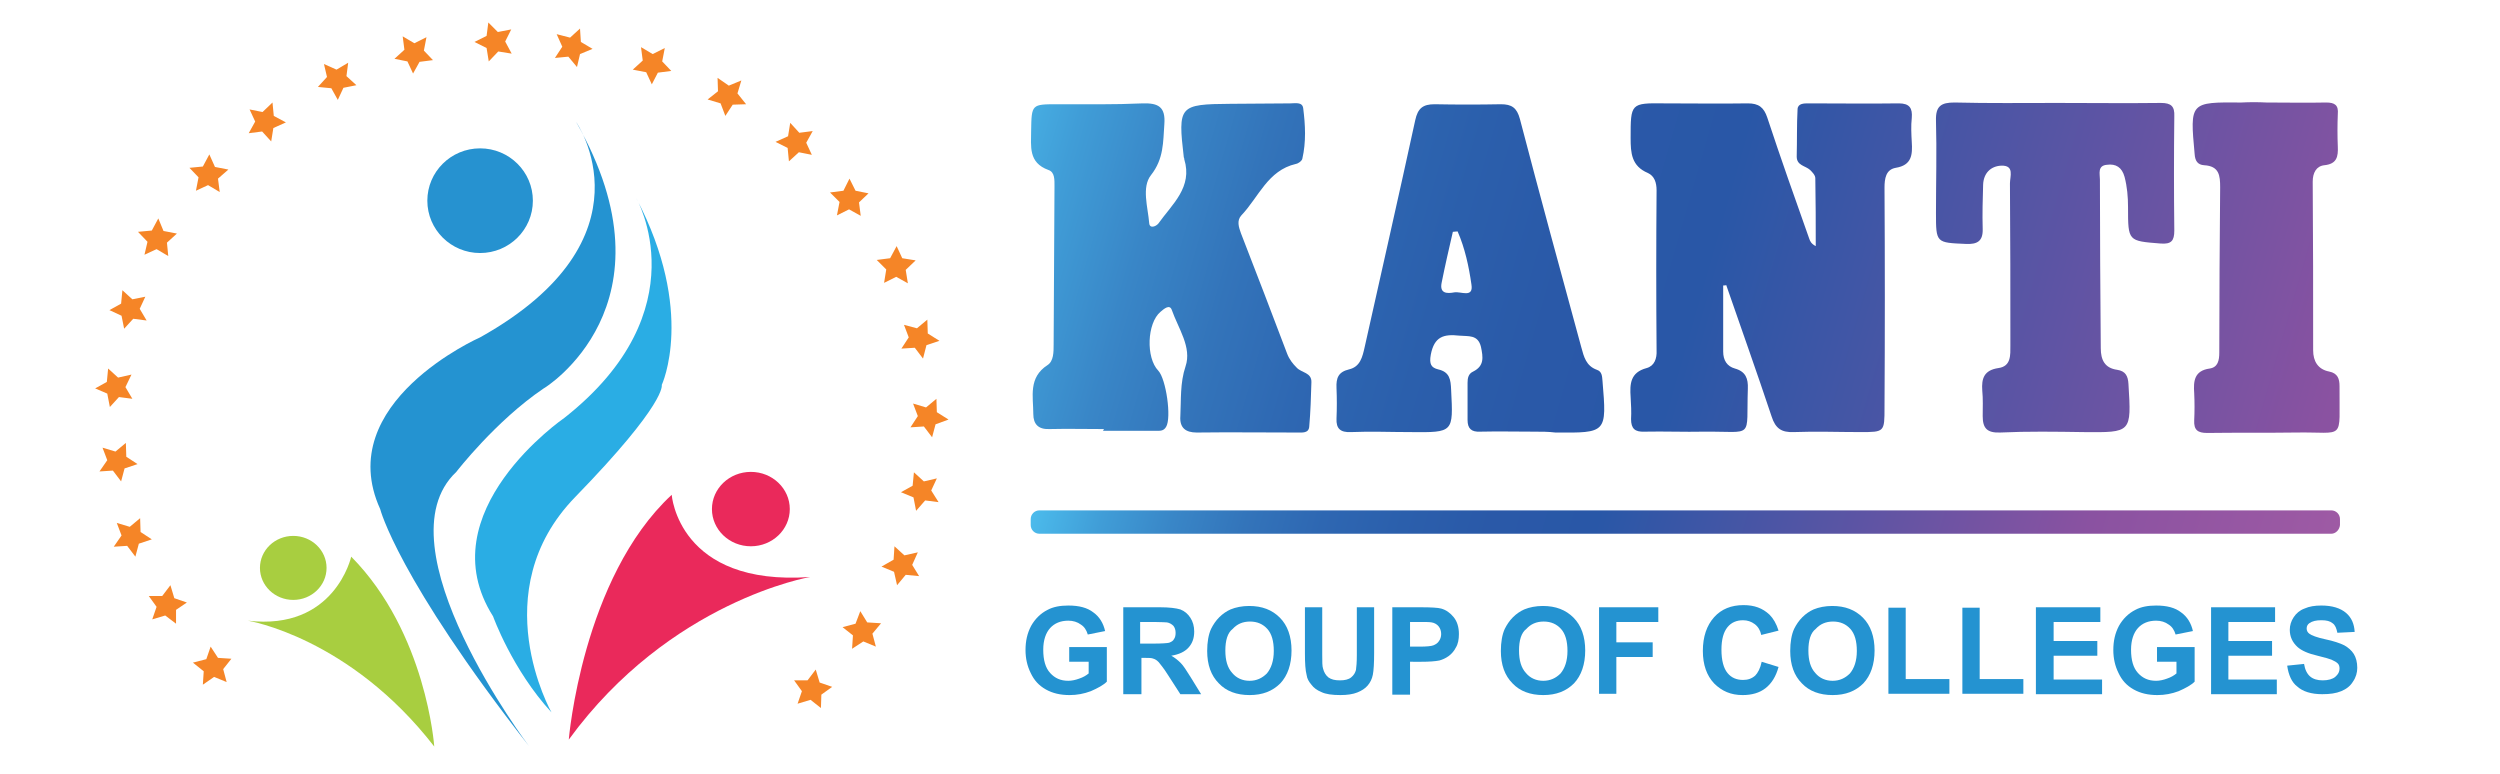 <?xml version="1.0" encoding="utf-8"?>
<!-- Generator: Adobe Illustrator 19.0.0, SVG Export Plug-In . SVG Version: 6.00 Build 0)  -->
<svg version="1.1" id="Layer_1" xmlns="http://www.w3.org/2000/svg" xmlns:xlink="http://www.w3.org/1999/xlink" x="0px" y="0px"
	 viewBox="0 0 578 179" style="enable-background:new 0 0 578 179;" xml:space="preserve">
<style type="text/css">
	.st0{fill:#2692D0;}
	.st1{fill:#A8CE40;}
	.st2{fill:#EA295B;}
	.st3{fill:#2493D1;}
	.st4{fill:#2AADE4;}
	.st5{fill:#F58527;}
	.st6{fill:url(#XMLID_135_);}
	.st7{fill:url(#XMLID_136_);}
	.st8{fill:url(#XMLID_137_);}
	.st9{fill:url(#XMLID_138_);}
	.st10{fill:url(#XMLID_139_);}
	.st11{fill:url(#XMLID_140_);}
</style>
<ellipse id="XMLID_27_" class="st0" cx="111" cy="46.4" rx="12.2" ry="12.1"/>
<ellipse id="XMLID_32_" class="st1" cx="67.8" cy="131.3" rx="7.7" ry="7.4"/>
<ellipse id="XMLID_33_" class="st2" cx="173.6" cy="117.7" rx="9" ry="8.6"/>
<path id="XMLID_34_" class="st3" d="M133.2,28.2c0,0,18.8,26.9-22.2,49.8c0,0-34.3,15.1-23.1,39.7c0,0,4,15.9,34.4,54.8
	c0,0-35-46.3-16.8-63.4c0,0,9.1-11.8,20.2-19.3C125.7,89.9,157.4,70.5,133.2,28.2z"/>
<path id="XMLID_35_" class="st4" d="M147.1,45.8c0,0,15,25.9-16.6,50.8c0,0-31.8,21.8-16.5,45.9c0,0,4.4,12.3,13.5,22.2
	c0,0-15.8-27.9,5.5-49.8s20-25.9,20-25.9S160.9,72.1,147.1,45.8z"/>
<path id="XMLID_36_" class="st1" d="M81.2,128.7c0,0-3.8,17.2-23.9,14.8c0,0,23.5,3.8,43.1,29.1C100.4,172.6,98.6,146.3,81.2,128.7z
	"/>
<path id="XMLID_37_" class="st2" d="M155.3,114.4c0,0,1.5,21.2,32,19c0,0-32.4,5.5-55.8,37.6C131.5,171,134.6,133.6,155.3,114.4z"/>
<polygon id="XMLID_31_" class="st5" points="52.4,157.7 49.5,156.5 46.9,158.3 47.1,155.2 44.6,153.2 47.7,152.4 48.7,149.5 
	50.4,152.1 53.5,152.3 51.6,154.7 "/>
<polygon id="XMLID_39_" class="st5" points="40.7,144.2 38.2,142.3 35.2,143.2 36.2,140.3 34.4,137.8 37.5,137.8 39.4,135.3 
	40.3,138.3 43.2,139.3 40.7,141 "/>
<polygon id="XMLID_40_" class="st5" points="31.3,128.7 29.4,126.2 26.3,126.4 28.1,123.8 27,120.9 30,121.8 32.4,119.8 32.5,123 
	35.1,124.7 32.1,125.7 "/>
<polygon id="XMLID_41_" class="st5" points="28,111.3 26.1,108.8 23,109 24.8,106.4 23.7,103.5 26.7,104.4 29.1,102.4 29.2,105.6 
	31.8,107.3 28.8,108.3 "/>
<polygon id="XMLID_42_" class="st5" points="25.4,94.1 24.8,91 22,89.8 24.7,88.3 25,85.2 27.3,87.3 30.4,86.6 29,89.5 30.6,92.2 
	27.5,91.8 "/>
<polygon id="XMLID_43_" class="st5" points="28.7,76 28.1,73 25.3,71.7 28,70.2 28.3,67.1 30.6,69.2 33.6,68.6 32.3,71.4 33.9,74.1 
	30.8,73.7 "/>
<polygon id="XMLID_44_" class="st5" points="33.4,58.9 34.1,55.9 31.9,53.6 35.1,53.3 36.6,50.5 37.8,53.4 40.9,54 38.6,56.1 
	38.9,59.2 36.2,57.6 "/>
<polygon id="XMLID_45_" class="st5" points="45.3,44.1 45.9,41 43.8,38.8 46.9,38.5 48.4,35.7 49.7,38.6 52.8,39.2 50.4,41.3 
	50.8,44.4 48.1,42.8 "/>
<polygon id="XMLID_46_" class="st5" points="57.5,30.8 59,28.1 57.7,25.3 60.7,25.9 63,23.7 63.3,26.8 66.1,28.3 63.2,29.6 
	62.7,32.7 60.6,30.4 "/>
<polygon id="XMLID_47_" class="st5" points="73.5,20.1 75.6,17.8 74.9,14.8 77.8,16.1 80.5,14.5 80.1,17.6 82.4,19.7 79.4,20.3 
	78.1,23.1 76.6,20.4 "/>
<polygon id="XMLID_48_" class="st5" points="91.2,13.6 93.5,11.5 93.1,8.4 95.8,10 98.6,8.6 98,11.7 100.1,13.9 97,14.3 95.5,17 
	94.2,14.2 "/>
<polygon id="XMLID_49_" class="st5" points="109.7,9.7 112.5,8.3 112.9,5.2 115.1,7.4 118.2,6.8 116.8,9.6 118.3,12.4 115.2,11.9 
	113,14.2 112.5,11.1 "/>
<polygon id="XMLID_61_" class="st5" points="184.4,162.7 187.4,161.8 189.8,163.7 189.9,160.6 192.4,158.8 189.5,157.8 188.6,154.8 
	186.7,157.3 183.6,157.3 185.4,159.8 "/>
<polygon id="XMLID_60_" class="st5" points="197,150 199.6,148.3 202.5,149.5 201.7,146.5 203.7,144.1 200.5,143.9 198.9,141.3 
	197.8,144.2 194.8,145 197.2,146.9 "/>
<polygon id="XMLID_59_" class="st5" points="207.4,135.3 209.4,132.9 212.5,133.2 210.9,130.6 212.2,127.7 209.1,128.4 206.8,126.3 
	206.6,129.4 203.8,131 206.7,132.2 "/>
<polygon id="XMLID_58_" class="st5" points="211.8,118.1 213.9,115.7 217,116.1 215.3,113.4 216.6,110.6 213.6,111.3 211.3,109.2 
	211,112.3 208.3,113.8 211.2,115 "/>
<polygon id="XMLID_57_" class="st5" points="215.5,101.1 216.3,98.1 219.3,97 216.6,95.3 216.5,92.2 214.1,94.2 211.1,93.3 
	212.2,96.2 210.5,98.8 213.6,98.6 "/>
<polygon id="XMLID_56_" class="st5" points="213.4,82.9 214.2,79.8 217.2,78.8 214.5,77.1 214.4,73.9 212,75.9 209,75.1 210.1,78 
	208.4,80.6 211.5,80.4 "/>
<polygon id="XMLID_55_" class="st5" points="209.9,65.5 209.4,62.4 211.7,60.2 208.6,59.7 207.3,56.9 205.8,59.7 202.7,60.1 
	204.9,62.3 204.4,65.4 207.2,64 "/>
<polygon id="XMLID_54_" class="st5" points="199,49.9 198.6,46.8 200.8,44.7 197.8,44.1 196.4,41.3 195,44.1 191.9,44.5 194.1,46.7 
	193.5,49.8 196.3,48.4 "/>
<polygon id="XMLID_53_" class="st5" points="187.7,35.8 186.4,33 187.9,30.3 184.8,30.7 182.7,28.4 182.2,31.5 179.3,32.8 
	182.1,34.2 182.4,37.3 184.7,35.2 "/>
<polygon id="XMLID_52_" class="st5" points="172.5,24.1 170.5,21.6 171.4,18.6 168.5,19.8 165.9,18 166,21.1 163.6,23 166.6,23.9 
	167.7,26.8 169.4,24.2 "/>
<polygon id="XMLID_51_" class="st5" points="155.2,16.4 153.1,14.2 153.7,11.1 150.9,12.5 148.2,10.9 148.6,14 146.3,16.1 
	149.4,16.7 150.7,19.5 152.1,16.8 "/>
<polygon id="XMLID_50_" class="st5" points="137,11.3 134.3,9.7 134.1,6.6 131.8,8.7 128.7,7.9 130,10.8 128.3,13.4 131.4,13.1 
	133.4,15.5 134.1,12.5 "/>
<linearGradient id="XMLID_135_" gradientUnits="userSpaceOnUse" x1="232.141" y1="10.76" x2="609.475" y2="119.427">
	<stop  offset="0" style="stop-color:#4CBBEC"/>
	<stop  offset="1.877320e-003" style="stop-color:#4BBAEB"/>
	<stop  offset="5.428101e-002" style="stop-color:#409DD7"/>
	<stop  offset="0.109" style="stop-color:#3986C7"/>
	<stop  offset="0.165" style="stop-color:#3374BA"/>
	<stop  offset="0.223" style="stop-color:#2E67B2"/>
	<stop  offset="0.285" style="stop-color:#2B5FAC"/>
	<stop  offset="0.352" style="stop-color:#2A59A8"/>
	<stop  offset="0.433" style="stop-color:#2957A7"/>
	<stop  offset="0.808" style="stop-color:#8A52A1"/>
	<stop  offset="1" style="stop-color:#9E5AA4"/>
</linearGradient>
<path id="XMLID_392_" class="st6" d="M398.4,66c0,5.1,0,10.2,0,15.3c0,2,0.9,3.4,2.7,3.9c2.5,0.7,3.1,2.3,3,4.7
	c-0.4,11.8,1.6,9.8-10.1,9.9c-4.6,0.1-9.2-0.1-13.8,0c-2.2,0.1-3.1-0.7-3.1-2.9c0.1-1.7,0-3.4-0.1-5.1c-0.2-3-0.1-5.7,3.7-6.7
	c1.8-0.5,2.4-2.2,2.3-4.1c-0.1-12.3-0.1-24.7,0-37c0-1.8-0.5-3.3-2-4c-3.8-1.6-4-4.6-4-8.1c0-8,0-8.1,7.8-8c6.4,0,12.9,0.1,19.3,0
	c2.5,0,3.7,0.9,4.5,3.3c3.1,9.4,6.4,18.7,9.7,28c0.2,0.6,0.5,1.2,1.5,1.7c0-5.2,0-10.5-0.1-15.7c0-0.7-0.7-1.4-1.2-1.9
	c-1.1-1-3.1-1-3.1-3.1c0.1-3.7,0-7.3,0.2-11c0.1-1.3,1.5-1.3,2.5-1.3c7,0,13.9,0.1,20.9,0c2.5,0,3.2,1.1,3,3.4
	c-0.2,1.8-0.1,3.7,0,5.5c0.2,3,0,5.4-3.7,6c-2.3,0.4-2.6,2.5-2.6,4.6c0.1,16.9,0.1,33.9,0,50.8c0,5.7,0,5.7-5.6,5.7
	c-5.1,0-10.2-0.2-15.4,0c-2.8,0.1-4.2-0.8-5.1-3.6c-3.4-10.2-7-20.3-10.5-30.4C399,66,398.7,66,398.4,66z"/>
<linearGradient id="XMLID_136_" gradientUnits="userSpaceOnUse" x1="221.619" y1="47.297" x2="598.953" y2="155.963">
	<stop  offset="0" style="stop-color:#4CBBEC"/>
	<stop  offset="1.877320e-003" style="stop-color:#4BBAEB"/>
	<stop  offset="5.428101e-002" style="stop-color:#409DD7"/>
	<stop  offset="0.109" style="stop-color:#3986C7"/>
	<stop  offset="0.165" style="stop-color:#3374BA"/>
	<stop  offset="0.223" style="stop-color:#2E67B2"/>
	<stop  offset="0.285" style="stop-color:#2B5FAC"/>
	<stop  offset="0.352" style="stop-color:#2A59A8"/>
	<stop  offset="0.433" style="stop-color:#2957A7"/>
	<stop  offset="0.808" style="stop-color:#8A52A1"/>
	<stop  offset="1" style="stop-color:#9E5AA4"/>
</linearGradient>
<path id="XMLID_391_" class="st7" d="M255.2,99.2c-4.2,0-8.4-0.1-12.6,0c-2.5,0.1-3.7-1.1-3.7-3.5c0-4-1.2-8.4,3.3-11.3
	c1.4-0.9,1.4-3,1.4-4.7c0.1-12.2,0.1-24.4,0.2-36.6c0-1.5,0.1-3.3-1.4-3.8c-4.7-1.7-4-5.5-4-9.1c0.1-6.1,0.1-6.1,6.1-6.1
	c6.6,0,13.1,0.1,19.7-0.2c3.6-0.1,5.3,0.8,5,4.8c-0.3,4.1-0.1,8-3.1,11.8c-2.2,2.8-0.7,7.4-0.4,11.1c0.1,1.3,1.5,0.8,2.1,0.1
	c3.2-4.5,8-8.4,6-14.9c0-0.1,0-0.3-0.1-0.4c-1.4-12-1.1-12.3,10.8-12.4c4.6,0,9.2-0.1,13.8-0.1c1.1,0,2.8-0.4,3,1.1
	c0.5,3.9,0.7,7.8-0.2,11.7c-0.1,0.5-0.9,1.1-1.5,1.2c-6.5,1.5-8.6,7.7-12.6,11.9c-1.1,1.2-0.6,2.7-0.1,4.1
	c3.6,9.3,7.2,18.6,10.7,27.9c0.5,1.3,1.3,2.3,2.2,3.2c1.1,1.2,3.5,1.1,3.4,3.4c-0.1,3.4-0.2,6.8-0.5,10.2c-0.1,1.6-1.6,1.4-2.8,1.4
	c-7.7,0-15.5-0.1-23.2,0c-2.6,0-4-1.1-3.8-3.8c0.2-3.8-0.1-7.6,1.2-11.5c1.5-4.4-1.7-8.8-3.2-13.1c-0.5-1.3-1.8-0.2-2.6,0.5
	c-3.1,2.6-3.4,10.6-0.5,13.6c1.8,1.9,3.1,10.9,1.8,13c-0.6,1-1.4,0.9-2.4,0.9c-4.1,0-8.1,0-12.2,0C255.2,99.4,255.2,99.3,255.2,99.2
	z"/>
<linearGradient id="XMLID_137_" gradientUnits="userSpaceOnUse" x1="226.004" y1="32.07" x2="603.338" y2="140.737">
	<stop  offset="0" style="stop-color:#4CBBEC"/>
	<stop  offset="1.877320e-003" style="stop-color:#4BBAEB"/>
	<stop  offset="5.428101e-002" style="stop-color:#409DD7"/>
	<stop  offset="0.109" style="stop-color:#3986C7"/>
	<stop  offset="0.165" style="stop-color:#3374BA"/>
	<stop  offset="0.223" style="stop-color:#2E67B2"/>
	<stop  offset="0.285" style="stop-color:#2B5FAC"/>
	<stop  offset="0.352" style="stop-color:#2A59A8"/>
	<stop  offset="0.433" style="stop-color:#2957A7"/>
	<stop  offset="0.808" style="stop-color:#8A52A1"/>
	<stop  offset="1" style="stop-color:#9E5AA4"/>
</linearGradient>
<path id="XMLID_387_" class="st8" d="M354.8,99.8c-4.2,0-8.4-0.1-12.6,0c-2,0.1-2.9-0.7-2.9-2.7c0-2.9,0-5.8,0-8.6
	c0-1.1,0.2-2.1,1.3-2.6c2.6-1.3,2.3-3.3,1.8-5.7c-0.7-2.9-2.9-2.4-5-2.6c-3.6-0.4-5.8,0.2-6.6,4.4c-0.4,2.2,0.1,3,1.7,3.4
	c2.7,0.6,2.9,2.4,3,4.7c0.5,9.9,0.6,9.9-9.4,9.8c-4.6,0-9.2-0.2-13.8,0c-2.4,0.1-3.4-0.8-3.3-3.1c0.1-2.4,0.1-4.7,0-7.1
	c-0.1-2.3,0.4-3.7,2.9-4.3c2.6-0.6,3.1-2.9,3.6-5.1c3.9-17.5,7.9-35,11.7-52.5c0.6-2.8,1.8-3.7,4.5-3.7c5.1,0.1,10.2,0.1,15.3,0
	c2.5,0,3.7,0.8,4.4,3.4c4.6,17.6,9.4,35.2,14.2,52.8c0.6,2.2,1.1,4.3,3.6,5.2c1.2,0.4,1.2,1.5,1.3,2.6c1,12,1,12-10.9,11.9
	C358,99.8,356.4,99.8,354.8,99.8C354.8,99.8,354.8,99.8,354.8,99.8z M337,53.5c-0.4,0-0.8,0.1-1.1,0.1c-0.9,3.9-1.8,7.8-2.6,11.8
	c-0.5,2.5,1.3,2.5,2.9,2.2c1.5-0.3,4.5,1.4,4-1.8C339.6,61.6,338.7,57.4,337,53.5z"/>
<linearGradient id="XMLID_138_" gradientUnits="userSpaceOnUse" x1="237.605" y1="-8.213" x2="614.939" y2="100.453">
	<stop  offset="0" style="stop-color:#4CBBEC"/>
	<stop  offset="1.877320e-003" style="stop-color:#4BBAEB"/>
	<stop  offset="5.428101e-002" style="stop-color:#409DD7"/>
	<stop  offset="0.109" style="stop-color:#3986C7"/>
	<stop  offset="0.165" style="stop-color:#3374BA"/>
	<stop  offset="0.223" style="stop-color:#2E67B2"/>
	<stop  offset="0.285" style="stop-color:#2B5FAC"/>
	<stop  offset="0.352" style="stop-color:#2A59A8"/>
	<stop  offset="0.433" style="stop-color:#2957A7"/>
	<stop  offset="0.808" style="stop-color:#8A52A1"/>
	<stop  offset="1" style="stop-color:#9E5AA4"/>
</linearGradient>
<path id="XMLID_386_" class="st9" d="M475.6,23.8c8,0,16,0.1,24,0c2.4,0,3.2,0.8,3.1,3.1c-0.1,8.8-0.1,17.6,0,26.4
	c0,2.4-0.7,3.2-3.2,3c-7.5-0.6-7.5-0.5-7.5-8.4c0-2.4-0.2-4.7-0.8-7c-0.6-2.2-2-3.1-4.1-2.8c-2.2,0.2-1.6,2.1-1.6,3.4
	c0,13,0.1,26,0.2,39c0,2.7,0.9,4.6,3.8,5c1.9,0.3,2.5,1.4,2.6,3.3c0.7,11.3,0.7,11.2-10.4,11.1c-6.4-0.1-12.9-0.2-19.3,0.1
	c-3,0.1-4-1-4-3.8c0-2,0.1-3.9-0.1-5.9c-0.2-2.8,0.4-4.7,3.7-5.2c3-0.4,2.8-3,2.8-5.3c0-12.5,0-24.9-0.1-37.4c0-1.6,1.1-4.2-2-4.1
	c-2.4,0.1-4.1,1.7-4.2,4.4c-0.1,3.4-0.2,6.8-0.1,10.2c0.1,2.9-1.3,3.6-3.8,3.5c-7-0.3-7-0.2-7-7.2c0-7.1,0.2-14.2,0-21.3
	c-0.1-3.4,1.2-4.2,4.3-4.2C459.8,23.9,467.7,23.8,475.6,23.8C475.6,23.8,475.6,23.8,475.6,23.8z"/>
<linearGradient id="XMLID_139_" gradientUnits="userSpaceOnUse" x1="240.923" y1="-19.735" x2="618.257" y2="88.932">
	<stop  offset="0" style="stop-color:#4CBBEC"/>
	<stop  offset="1.877320e-003" style="stop-color:#4BBAEB"/>
	<stop  offset="5.428101e-002" style="stop-color:#409DD7"/>
	<stop  offset="0.109" style="stop-color:#3986C7"/>
	<stop  offset="0.165" style="stop-color:#3374BA"/>
	<stop  offset="0.223" style="stop-color:#2E67B2"/>
	<stop  offset="0.285" style="stop-color:#2B5FAC"/>
	<stop  offset="0.352" style="stop-color:#2A59A8"/>
	<stop  offset="0.433" style="stop-color:#2957A7"/>
	<stop  offset="0.808" style="stop-color:#8A52A1"/>
	<stop  offset="1" style="stop-color:#9E5AA4"/>
</linearGradient>
<path id="XMLID_382_" class="st10" d="M524,23.7c4.6,0,9.2,0.1,13.8,0c2,0,2.9,0.6,2.7,2.7c-0.1,2.5-0.1,5,0,7.5
	c0.1,2.3-0.2,4-3.1,4.3c-1.9,0.2-2.7,1.8-2.7,3.8c0.1,13,0.1,26,0.1,39c0,2.5,1.1,4.4,3.7,4.9c2,0.4,2.4,1.7,2.4,3.4
	c-0.1,12.9,1.5,10.5-10.1,10.7c-6.8,0.1-13.6,0-20.5,0.1c-2.2,0-3.1-0.7-3-2.9c0.1-2.1,0.1-4.2,0-6.3c-0.2-2.8,0-5.2,3.6-5.7
	c1.9-0.3,2.2-1.9,2.2-3.7c0-12.7,0.1-25.4,0.2-38.2c0-2.7-0.2-4.9-3.7-5.1c-1.5-0.1-2.1-1-2.2-2.6c-1.1-12-1.1-12,10.8-11.9
	C520.1,23.6,522.1,23.6,524,23.7C524,23.6,524,23.7,524,23.7z"/>
<linearGradient id="XMLID_140_" gradientUnits="userSpaceOnUse" x1="249.681" y1="80.416" x2="529.592" y2="161.026">
	<stop  offset="0" style="stop-color:#4CBBEC"/>
	<stop  offset="1.877320e-003" style="stop-color:#4BBAEB"/>
	<stop  offset="5.428101e-002" style="stop-color:#409DD7"/>
	<stop  offset="0.109" style="stop-color:#3986C7"/>
	<stop  offset="0.165" style="stop-color:#3374BA"/>
	<stop  offset="0.223" style="stop-color:#2E67B2"/>
	<stop  offset="0.285" style="stop-color:#2B5FAC"/>
	<stop  offset="0.352" style="stop-color:#2A59A8"/>
	<stop  offset="0.433" style="stop-color:#2957A7"/>
	<stop  offset="0.808" style="stop-color:#8A52A1"/>
	<stop  offset="1" style="stop-color:#9E5AA4"/>
</linearGradient>
<path id="XMLID_28_" class="st11" d="M539,123.4H240.3c-1.1,0-2-0.9-2-2V120c0-1.1,0.9-2,2-2H539c1.1,0,2,0.9,2,2v1.4
	C540.9,122.5,540,123.4,539,123.4z"/>
<g id="XMLID_86_">
	<path id="XMLID_87_" class="st3" d="M247.2,153v-3.4h8.7v8c-0.8,0.8-2.1,1.5-3.7,2.2c-1.6,0.6-3.2,0.9-4.9,0.9
		c-2.1,0-3.9-0.4-5.5-1.3c-1.6-0.9-2.7-2.1-3.5-3.8c-0.8-1.6-1.2-3.4-1.2-5.3c0-2.1,0.4-3.9,1.3-5.6c0.9-1.6,2.2-2.9,3.8-3.7
		c1.3-0.7,2.9-1,4.8-1c2.5,0,4.4,0.5,5.8,1.6c1.4,1,2.3,2.5,2.7,4.3l-4,0.8c-0.3-1-0.8-1.8-1.6-2.3c-0.8-0.6-1.8-0.9-2.9-0.9
		c-1.8,0-3.2,0.6-4.2,1.7c-1,1.1-1.6,2.8-1.6,5c0,2.4,0.5,4.2,1.6,5.4c1.1,1.2,2.4,1.8,4.2,1.8c0.8,0,1.7-0.2,2.5-0.5
		c0.9-0.3,1.6-0.7,2.2-1.2V153H247.2z"/>
	<path id="XMLID_89_" class="st3" d="M259.7,160.4v-20h8.5c2.1,0,3.7,0.2,4.7,0.5c1,0.4,1.7,1,2.3,1.9c0.6,0.9,0.9,2,0.9,3.2
		c0,1.5-0.4,2.7-1.3,3.7c-0.9,1-2.2,1.6-4,1.9c0.9,0.5,1.6,1.1,2.2,1.7c0.6,0.6,1.3,1.7,2.3,3.3l2.4,3.9h-4.8L270,156
		c-1-1.6-1.8-2.5-2.1-2.9c-0.4-0.4-0.8-0.7-1.2-0.8c-0.4-0.2-1.1-0.2-2-0.2h-0.8v8.4H259.7z M263.7,148.8h3c1.9,0,3.2-0.1,3.6-0.2
		c0.5-0.2,0.9-0.4,1.1-0.8c0.3-0.4,0.4-0.9,0.4-1.5c0-0.7-0.2-1.2-0.5-1.6c-0.4-0.4-0.9-0.7-1.5-0.8c-0.3,0-1.3-0.1-3-0.1h-3.2
		V148.8z"/>
	<path id="XMLID_92_" class="st3" d="M279.1,150.5c0-2,0.3-3.8,0.9-5.1c0.5-1,1.1-1.9,1.9-2.7c0.8-0.8,1.7-1.4,2.6-1.8
		c1.2-0.5,2.7-0.8,4.3-0.8c3,0,5.3,0.9,7.1,2.7c1.8,1.8,2.7,4.4,2.7,7.6c0,3.2-0.9,5.8-2.6,7.6c-1.8,1.8-4.1,2.7-7.1,2.7
		c-3,0-5.4-0.9-7.1-2.7C280,156.2,279.1,153.7,279.1,150.5z M283.3,150.4c0,2.3,0.5,4,1.6,5.2c1,1.2,2.4,1.8,4,1.8s2.9-0.6,4-1.7
		c1-1.2,1.6-2.9,1.6-5.2c0-2.3-0.5-4-1.5-5.1c-1-1.1-2.3-1.7-4-1.7s-3,0.6-4,1.7C283.8,146.3,283.3,148.1,283.3,150.4z"/>
	<path id="XMLID_95_" class="st3" d="M301.7,140.4h4v10.9c0,1.7,0,2.8,0.2,3.3c0.2,0.8,0.6,1.5,1.2,2c0.7,0.5,1.5,0.7,2.7,0.7
		c1.1,0,2-0.2,2.6-0.7c0.6-0.5,0.9-1,1.1-1.7c0.1-0.7,0.2-1.8,0.2-3.4v-11.1h4v10.5c0,2.4-0.1,4.1-0.3,5.1c-0.2,1-0.6,1.8-1.2,2.5
		s-1.4,1.2-2.4,1.6s-2.3,0.6-3.9,0.6c-1.9,0-3.4-0.2-4.4-0.7c-1-0.4-1.8-1-2.3-1.7c-0.6-0.7-1-1.4-1.1-2.2c-0.3-1.1-0.4-2.8-0.4-5.1
		V140.4z"/>
	<path id="XMLID_97_" class="st3" d="M321.9,160.4v-20h6.5c2.5,0,4.1,0.1,4.8,0.3c1.1,0.3,2.1,1,2.9,2c0.8,1,1.2,2.3,1.2,3.9
		c0,1.2-0.2,2.3-0.7,3.1c-0.4,0.8-1,1.5-1.7,2c-0.7,0.5-1.4,0.8-2.1,1c-1,0.2-2.4,0.3-4.2,0.3H326v7.6H321.9z M326,143.8v5.7h2.2
		c1.6,0,2.7-0.1,3.2-0.3c0.5-0.2,1-0.5,1.3-1c0.3-0.4,0.5-1,0.5-1.6c0-0.7-0.2-1.3-0.6-1.8c-0.4-0.5-1-0.8-1.6-0.9
		c-0.5-0.1-1.5-0.1-2.9-0.1H326z"/>
	<path id="XMLID_100_" class="st3" d="M347,150.5c0-2,0.3-3.8,0.9-5.1c0.5-1,1.1-1.9,1.9-2.7c0.8-0.8,1.7-1.4,2.6-1.8
		c1.2-0.5,2.7-0.8,4.3-0.8c3,0,5.3,0.9,7.1,2.7c1.8,1.8,2.7,4.4,2.7,7.6c0,3.2-0.9,5.8-2.6,7.6c-1.8,1.8-4.1,2.7-7.1,2.7
		c-3,0-5.4-0.9-7.1-2.7C347.9,156.2,347,153.7,347,150.5z M351.2,150.4c0,2.3,0.5,4,1.6,5.2c1,1.2,2.4,1.8,4,1.8s2.9-0.6,4-1.7
		c1-1.2,1.6-2.9,1.6-5.2c0-2.3-0.5-4-1.5-5.1c-1-1.1-2.3-1.7-4-1.7s-3,0.6-4,1.7C351.7,146.3,351.2,148.1,351.2,150.4z"/>
	<path id="XMLID_103_" class="st3" d="M369.7,160.4v-20h13.7v3.4h-9.7v4.7h8.4v3.4h-8.4v8.5H369.7z"/>
	<path id="XMLID_105_" class="st3" d="M407.3,153l3.9,1.2c-0.6,2.2-1.6,3.8-3,4.9c-1.4,1.1-3.2,1.6-5.3,1.6c-2.7,0-4.8-0.9-6.6-2.7
		c-1.7-1.8-2.6-4.3-2.6-7.5c0-3.3,0.9-5.9,2.6-7.8s4-2.8,6.8-2.8c2.5,0,4.4,0.7,6,2.2c0.9,0.9,1.6,2.1,2.1,3.7l-4,1
		c-0.2-1-0.7-1.9-1.5-2.5s-1.7-0.9-2.7-0.9c-1.5,0-2.7,0.5-3.6,1.6c-0.9,1.1-1.4,2.8-1.4,5.2c0,2.5,0.5,4.3,1.4,5.4
		c0.9,1.1,2.1,1.6,3.6,1.6c1.1,0,2-0.3,2.8-1C406.4,155.6,407,154.5,407.3,153z"/>
	<path id="XMLID_107_" class="st3" d="M413.9,150.5c0-2,0.3-3.8,0.9-5.1c0.5-1,1.1-1.9,1.9-2.7c0.8-0.8,1.7-1.4,2.6-1.8
		c1.2-0.5,2.7-0.8,4.3-0.8c3,0,5.3,0.9,7.1,2.7c1.8,1.8,2.7,4.4,2.7,7.6c0,3.2-0.9,5.8-2.6,7.6c-1.8,1.8-4.1,2.7-7.1,2.7
		c-3,0-5.4-0.9-7.1-2.7C414.8,156.2,413.9,153.7,413.9,150.5z M418.1,150.4c0,2.3,0.5,4,1.6,5.2c1,1.2,2.4,1.8,4,1.8s2.9-0.6,4-1.7
		c1-1.2,1.6-2.9,1.6-5.2c0-2.3-0.5-4-1.5-5.1c-1-1.1-2.3-1.7-4-1.7s-3,0.6-4,1.7C418.6,146.3,418.1,148.1,418.1,150.4z"/>
	<path id="XMLID_110_" class="st3" d="M436.6,160.4v-19.9h4V157h10.1v3.4H436.6z"/>
	<path id="XMLID_112_" class="st3" d="M453.7,160.4v-19.9h4V157h10.1v3.4H453.7z"/>
	<path id="XMLID_114_" class="st3" d="M470.7,160.4v-20h14.9v3.4h-10.8v4.4h10.1v3.4h-10.1v5.5H486v3.4H470.7z"/>
	<path id="XMLID_116_" class="st3" d="M498.7,153v-3.4h8.7v8c-0.8,0.8-2.1,1.5-3.7,2.2c-1.6,0.6-3.2,0.9-4.9,0.9
		c-2.1,0-3.9-0.4-5.5-1.3c-1.6-0.9-2.7-2.1-3.5-3.8c-0.8-1.6-1.2-3.4-1.2-5.3c0-2.1,0.4-3.9,1.3-5.6c0.9-1.6,2.2-2.9,3.8-3.7
		c1.3-0.7,2.9-1,4.8-1c2.5,0,4.4,0.5,5.8,1.6c1.4,1,2.3,2.5,2.7,4.3l-4,0.8c-0.3-1-0.8-1.8-1.6-2.3c-0.8-0.6-1.8-0.9-2.9-0.9
		c-1.8,0-3.2,0.6-4.2,1.7c-1,1.1-1.6,2.8-1.6,5c0,2.4,0.5,4.2,1.6,5.4c1.1,1.2,2.4,1.8,4.2,1.8c0.8,0,1.7-0.2,2.5-0.5
		c0.9-0.3,1.6-0.7,2.2-1.2V153H498.7z"/>
	<path id="XMLID_118_" class="st3" d="M511.2,160.4v-20H526v3.4h-10.8v4.4h10.1v3.4h-10.1v5.5h11.2v3.4H511.2z"/>
	<path id="XMLID_120_" class="st3" d="M528.8,153.9l3.9-0.4c0.2,1.3,0.7,2.3,1.4,2.9c0.7,0.6,1.7,0.9,2.9,0.9c1.3,0,2.3-0.3,2.9-0.8
		c0.7-0.6,1-1.2,1-1.9c0-0.5-0.1-0.9-0.4-1.2c-0.3-0.3-0.8-0.6-1.5-0.9c-0.5-0.2-1.6-0.5-3.2-0.9c-2.2-0.5-3.7-1.2-4.6-2
		c-1.2-1.1-1.8-2.4-1.8-4c0-1,0.3-2,0.9-2.9c0.6-0.9,1.4-1.6,2.5-2c1.1-0.5,2.4-0.7,3.9-0.7c2.5,0,4.4,0.6,5.7,1.7
		c1.3,1.1,1.9,2.6,2,4.4l-4,0.2c-0.2-1-0.5-1.8-1.1-2.2c-0.6-0.5-1.4-0.7-2.6-0.7c-1.2,0-2.1,0.2-2.8,0.7c-0.4,0.3-0.6,0.7-0.6,1.2
		c0,0.5,0.2,0.9,0.6,1.2c0.5,0.4,1.8,0.9,3.7,1.3s3.4,0.9,4.4,1.4c0.9,0.5,1.7,1.2,2.2,2s0.8,1.9,0.8,3.2c0,1.1-0.3,2.2-1,3.2
		c-0.6,1-1.5,1.7-2.7,2.2c-1.2,0.5-2.6,0.7-4.4,0.7c-2.5,0-4.5-0.6-5.8-1.8C529.9,157.8,529.1,156.1,528.8,153.9z"/>
</g>
</svg>
